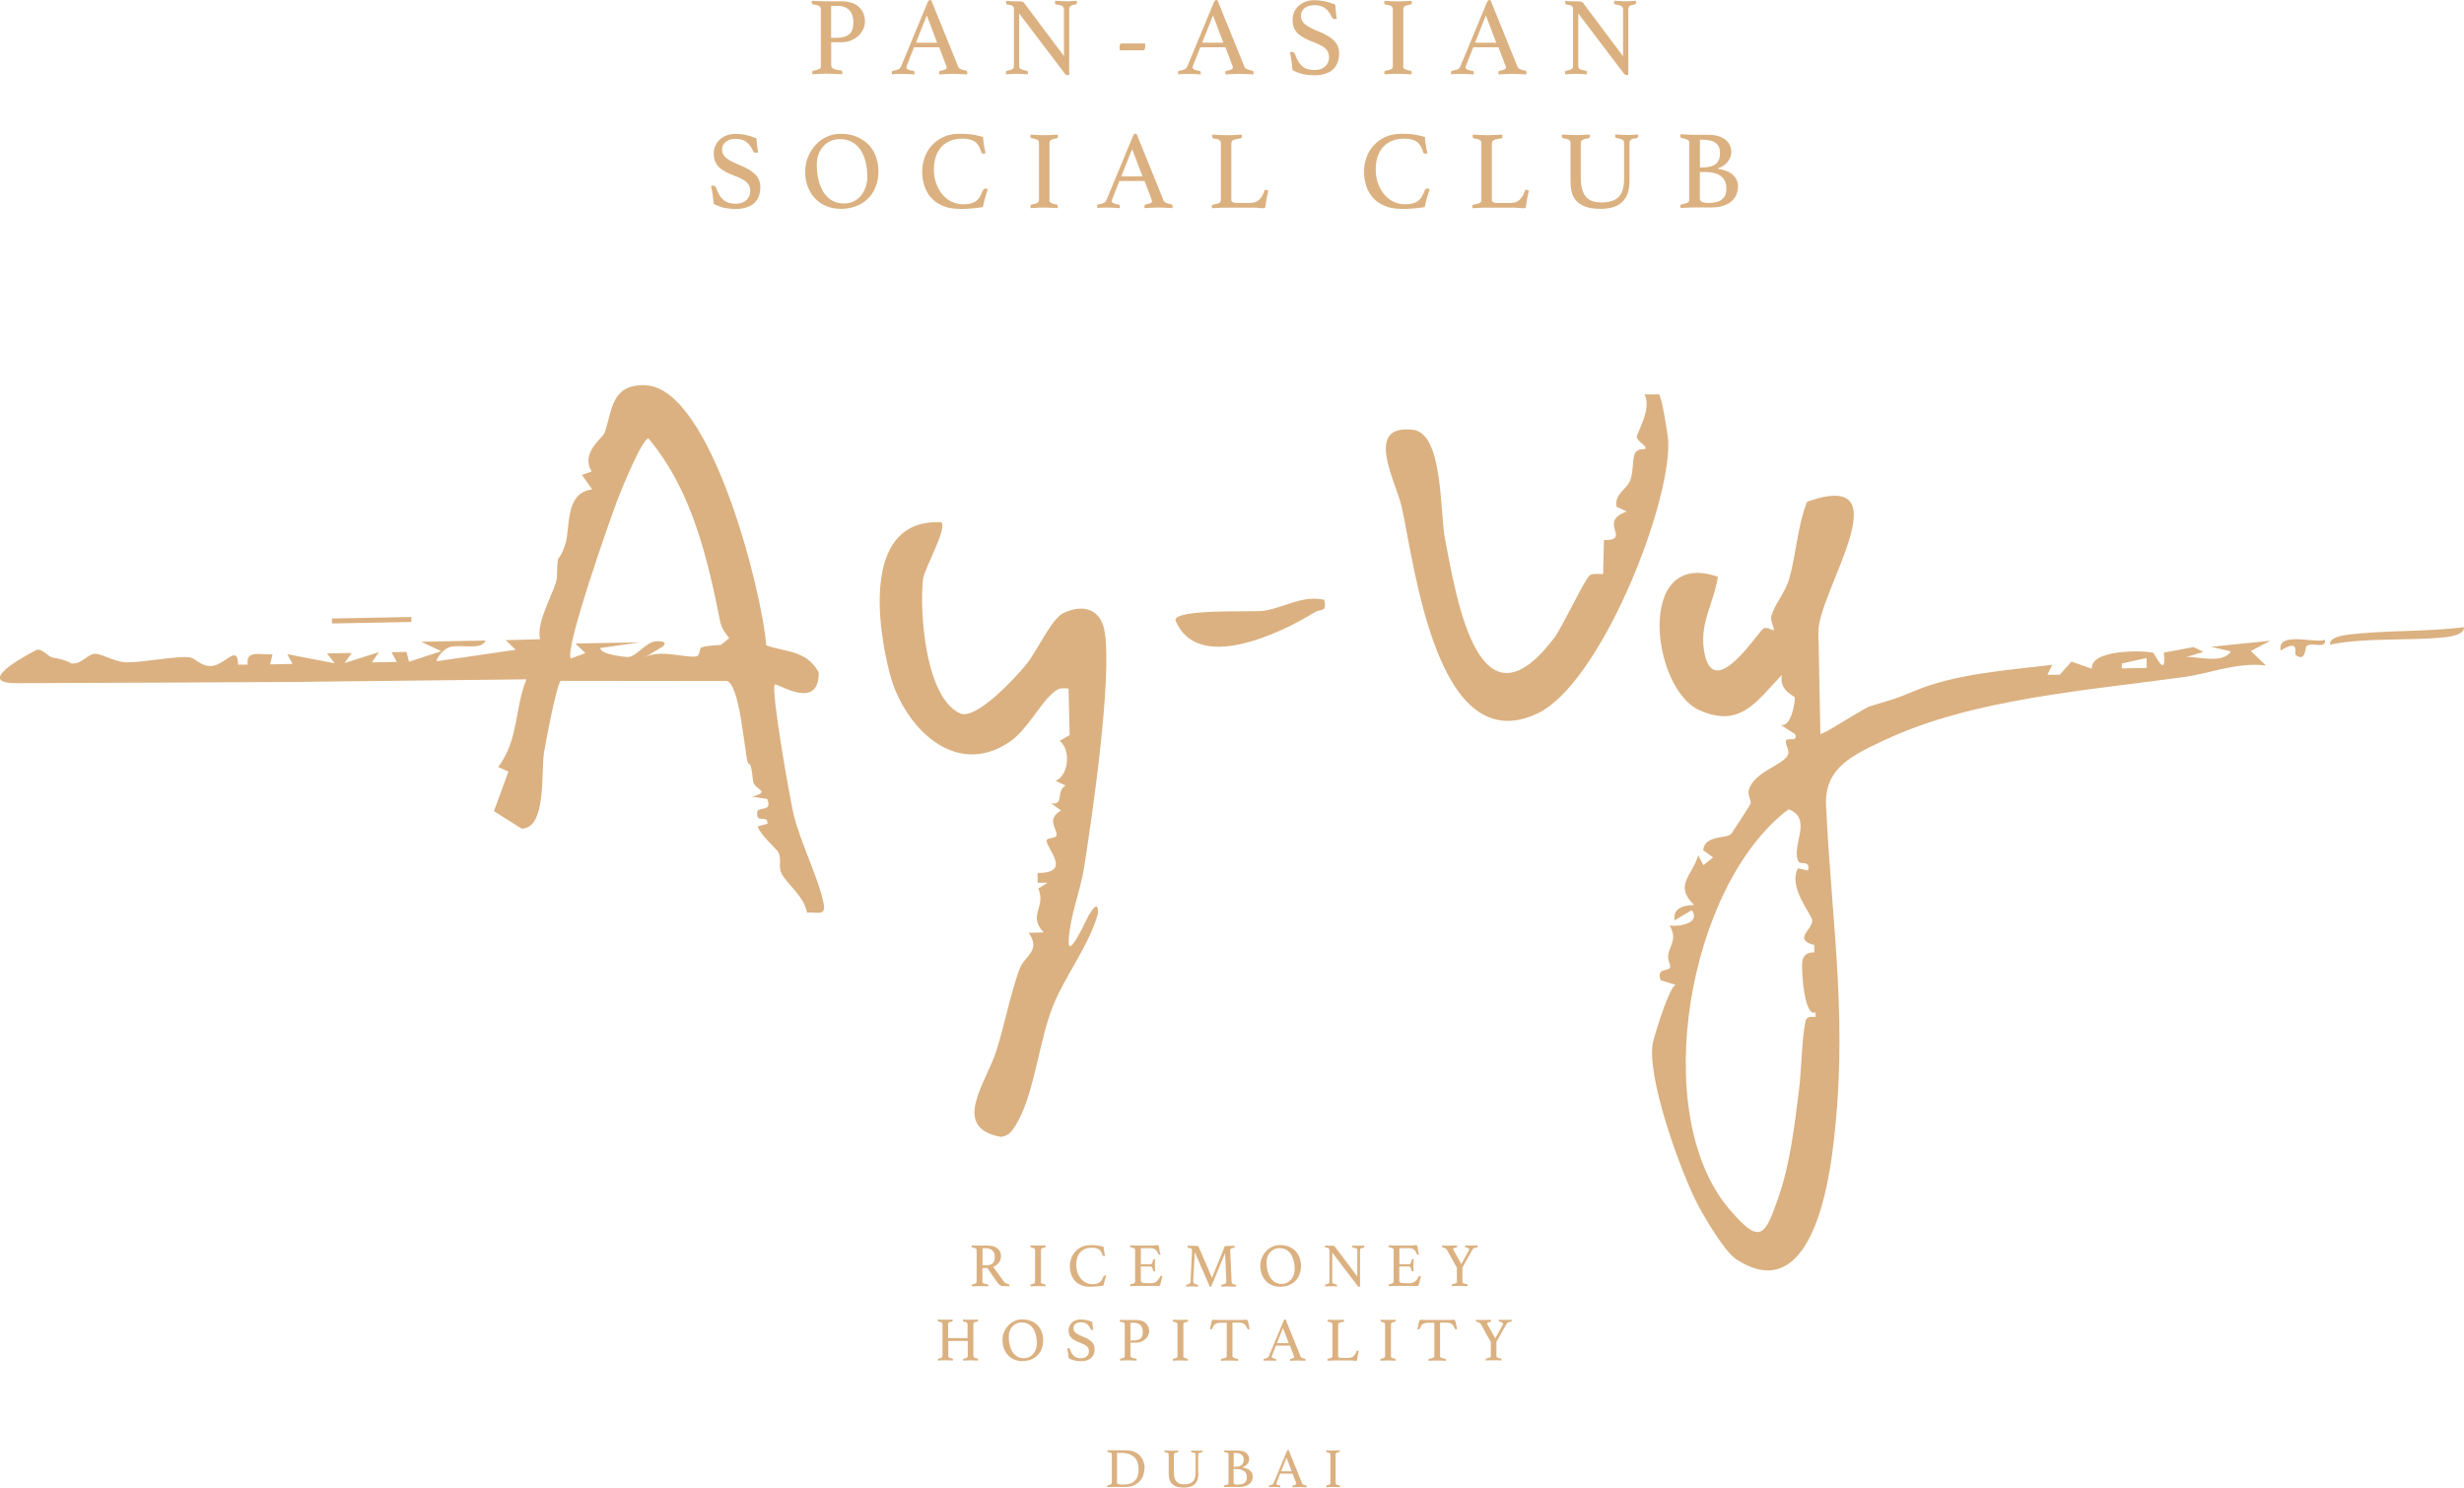 <svg xmlns="http://www.w3.org/2000/svg" id="Ebene_2" viewBox="0 0 263.5 159.11"><defs><style>.cls-1{fill:#dbb181;}</style></defs><g id="Ebene_1-2"><path class="cls-1" d="M194.63,78.49c.19.24,4.56-2.7,5.36-2.95,2.58-.81,2.45-.67,4.78-1.65,4.38-1.84,10.01-2.22,14.7-2.78l-.52,1.06h1.32s1.25-1.41,1.25-1.41l2.18.77c-.15-2.03,5.16-1.99,6.55-1.72.14.03,1.47,2.99,1.15-.01l3.18-.59,1.06.51-1.84.56c1.25-.08,3.95.76,4.77-.61l-2.13-.49,6.36-.65-2.1,1.1,1.62,1.55c-3.07-.38-5.87.83-8.75,1.23-10.04,1.41-22.6,2.3-32.01,6.74-3.42,1.61-6.48,2.95-6.28,7.03.64,13.27,2.45,23.4.67,37.1-.68,5.23-2.93,16.26-10.3,11.39-1.2-.79-3.24-4.23-3.98-5.62-1.94-3.59-5.76-14.28-4.87-17.69.34-1.32,1.74-5.81,2.39-6.02l-1.59-.5c-.55-1.4.93-.88,1.01-1.41.04-.27-.3-.76-.21-1.3.16-1.03,1-1.69.15-3.14,1.21.16,3.32-.33,2.37-1.64l-1.84,1.09c-.24-1.41,1.15-1.63,2.09-1.64-2.18-2.12-.24-3.08.44-5.31l.55,1.05,1.04-.83-1.07-.77c.18-1.69,2.55-1.19,3.02-1.77.12-.15,1.98-3.02,2.06-3.21.11-.27-.36-.96-.19-1.5.66-2.01,3.74-2.62,4.2-3.77.18-.46-.43-1.24-.2-1.52.24-.3,1.21.25.97-.63l-1.6-1.03c1.09.41,1.59-2.26,1.54-2.92-.01-.15-1.71-.71-1.38-2.4-2.72,2.84-4.44,5.74-8.84,3.76-5.1-2.29-6.86-17.33,2-14.26-.44,2.95-2.08,5.03-1.42,8.24,1.05,5.1,5.7-2.35,6.31-2.72.3-.19,1.04.25,1.07.2.14-.2-.42-.98-.23-1.59.37-1.2,1.49-2.51,1.88-3.85.76-2.62.89-5.69,1.93-8.31,10.53-3.7,1.13,9.74,1.21,13.93l.21,10.89ZM229.55,70.38l-2.64.59v.52s2.66-.05,2.66-.05l-.02-1.06ZM192.39,92.24c-1.03-1.61,1.62-4.63-1.12-5.68-10.74,8.06-15.09,32.62-6.27,42.85,3.2,3.71,3.72,2.89,5.16-1.27,1.34-3.87,1.72-7.72,2.22-11.52.26-1.97.32-5.92.72-7.46.12-.46.68-.42,1.05-.38v-.52c-1.22.63-1.53-4.65-1.42-5.38s.55-1.04,1.29-1.01v-.79c-2.34-.6-.15-1.68-.22-2.65-.05-.61-2.61-3.54-1.53-5.56l1.07.24c.32-1.1-.79-.65-.93-.89Z"></path><path class="cls-1" d="M3.97,69.49c.67-.05,1.13.74,1.67.84,1.78.32,1.87.62,2.01.63,1.11.12,1.7-1.03,2.53-1.03.79,0,2.02.87,3.32.91,1.6.06,5.45-.72,6.79-.53.58.08,1.14.93,2.23.93,1.5,0,2.9-2.48,2.94-.15h1.03c-.23-1.62,1.37-1.02,2.65-1.1l-.25,1.07,2.39-.05-.56-1.04,5.06.97-.81-1.05,2.65-.05-.77,1.08,3.67-1.17-.75,1.1,2.66-.05-.56-1.04,1.6-.03.27,1.05,3.44-1.13-2.14-1.01,6.9-.13c-.48,1.11-2.68.34-3.86.71-.55.17-1.27.91-1.41,1.51l8.48-1.23-1.08-1.03,3.69-.1c-.51-1.9,1.77-5.43,1.8-6.67.07-3.04.09-1.11.88-3.45.6-1.77-.12-5.51,2.88-5.91l-1.09-1.55,1.04-.36c-1.22-1.95,1.15-3.58,1.35-4.07.87-2.17.57-5.39,4.52-5.14,6.9.44,12.34,21.91,12.8,27.81,2.17.74,4.34.54,5.61,2.88.07,4.24-4.49,1.07-4.69,1.31-.45.54,1.6,12.17,2.01,13.89.71,2.99,2.76,6.99,3.23,9.65.23,1.31-.91.72-1.8.86-.3-1.79-2.2-3.07-2.76-4.27-.32-.68.09-1.41-.32-2.22-.13-.27-2.01-1.94-2.19-2.74l1.05-.29c-.01-1.12-1.3.16-1.09-1.3.08-.54,1.66.08,1.05-1.35l-1.61-.24c2.17-.59.19-.73.1-1.67-.23-2.47-.47-1.58-.58-2.03-.4-1.68-.85-8.23-2.21-8.67l-17.77-.02c-.43.31-1.61,6.51-1.79,7.66-.34,2.14.29,8.12-2.39,8.15l-2.97-1.87,1.55-4.23-1.09-.49c2.19-2.95,1.71-6.05,3.01-9.38l-25.15.28s-24.43.13-29.4.13,2.22-3.58,2.22-3.58ZM74.97,69.27c.72-.27,1.4-.2,2.14-.3l.88-.72c-.42-.5-.82-1.05-.96-1.71-1.38-6.9-3.04-14.1-7.68-19.64-.67.01-2.83,5.32-3.21,6.29-.84,2.16-5.81,16.29-5.1,17.24l1.57-.57-1.08-1.03,6.9-.13-4.23.61c-.05.69,2.7.98,2.98.96.84-.06,1.48-1.14,2.59-1.6.32-.14,1.93-.19,1.06.51l-1.83,1.1c1.67-.86,4.34.14,5.49-.08.35-.07.33-.87.48-.92Z"></path><path class="cls-1" d="M100.66,55.86c.68.7-1.83,4.91-1.96,6.16-.36,3.51.25,12.56,3.96,14.28,1.7.79,6-3.89,7.07-5.21,1.2-1.49,2.72-4.93,4.01-5.53,2.19-1.02,4.04-.37,4.41,2.09.76,5.19-1.32,19.41-2.22,25.16-.39,2.47-1.48,5.08-1.64,7.69-.15,2.45,1.96-2.34,2.15-2.63.36-.55,1.03-1.68.97-.12-1.02,3.51-3.55,6.68-4.84,9.94-1.41,3.56-1.94,8.96-3.65,12.12-.42.77-.89,1.74-1.92,1.78-5.4-1.01-1.49-5.84-.43-9.25.87-2.8,1.45-5.85,2.42-8.61.55-1.57,2.39-1.97,1.02-3.96l1.6-.04c-1.74-1.88.28-2.62-.57-4.7l.99-.61h-1.06s-.02-1.04-.02-1.04c3.74-.02,1.01-2.5.97-3.47-.01-.35,1.05-.19,1.07-.6.04-.75-1.13-1.68.48-2.62l-1.07-.77c1.46.23.45-1.23,1.55-1.9l-1.08-.51c1.36-.46,1.73-3.29.45-4.27l1.07-.62-.12-4.96c-.94-.13-1.17,0-1.82.59-1.34,1.21-2.65,3.85-4.47,5.09-5.89,4.01-11.34-1.67-12.81-7.23-1.45-5.5-2.83-16.65,5.47-16.25Z"></path><path class="cls-1" d="M177.41,42.2c.29.17.98,4.39,1,5.09.17,7.1-7.35,25.86-13.97,29.01-10.78,5.12-13.13-15.69-14.53-22.03-.6-2.72-4.15-8.93,1.2-8.3,3.23.38,2.86,8.72,3.41,11.63,1.28,6.7,3.67,21.31,11.74,10.55.81-1.07,3.22-6.22,3.74-6.61.34-.25,1.01-.12,1.44-.14l.08-3.62c3.09-.02-.78-1.93,2.45-3.07l-1.1-.51c-.26-1.35,1.1-1.85,1.47-2.83s.2-2.44.54-2.95,1.06-.35,1.08-.4c.19-.35-.91-.81-.93-1.29-.01-.36,1.67-3.07.82-4.55h1.55Z"></path><path class="cls-1" d="M141.61,64.15c.32,1.41-.35.92-1.02,1.34-3.7,2.29-12.59,6.53-14.89.85-.05-1.24,8.07-.86,9.3-1,2.17-.24,4.18-1.72,6.61-1.19Z"></path><path class="cls-1" d="M263.49,67.08c.11.77-1.42,1.01-1.91,1.07-3.94.42-8.43.01-12.4.79-.11-.78,1.37-.98,1.88-1.05,3.88-.5,8.44-.29,12.42-.81Z"></path><rect class="cls-1" x="35.5" y="66.07" width="8.5" height=".53" transform="translate(-1.27 .78) rotate(-1.1)"></rect><path class="cls-1" d="M248.64,68.43c.13,1.09-1.39.15-2,.7-.16.15-.02,1.71-1.14.94-.2-.14.55-1.82-1.61-.49-.38-2.12,3.69-.72,4.75-1.15Z"></path><path class="cls-1" d="M105.55,135.62h-.49v1.46c0,.1.05.16.14.2.09.03.23.06.41.09.05,0,.08.05.08.11,0,.03,0,.07-.01.11-.12,0-.26-.02-.43-.02-.17,0-.34-.01-.5-.01-.12,0-.25,0-.4.01-.15,0-.29.01-.42.02,0-.04-.01-.08-.01-.11,0-.06.02-.1.07-.11.17-.03.29-.06.35-.1s.1-.1.1-.19v-3.37c0-.08-.03-.15-.1-.19s-.19-.07-.37-.1c-.04,0-.07-.04-.07-.11,0-.03,0-.06.01-.11.13,0,.27.02.41.02.14,0,.28,0,.4,0h.89c.48,0,.84.11,1.08.32.24.21.36.49.36.85,0,.1-.02.2-.05.3s-.08.21-.15.31c-.07.1-.16.2-.26.28-.11.09-.24.16-.38.21l1.11,1.54c.08.12.18.19.28.24.1.04.2.08.29.1.04,0,.06.04.06.09,0,.03,0,.08-.01.12-.1-.01-.23-.02-.37-.02-.15,0-.28-.01-.4-.01-.09,0-.19-.04-.28-.12-.1-.08-.18-.18-.27-.31l-1.06-1.53ZM105.41,135.35c.31,0,.55-.07.72-.2.17-.13.25-.36.25-.69,0-.14-.02-.26-.05-.38-.04-.11-.09-.21-.17-.3-.08-.08-.18-.15-.3-.2-.13-.05-.28-.07-.46-.07h-.33v1.83h.35Z"></path><path class="cls-1" d="M111.31,137.09c0,.09.03.15.09.18.06.03.18.07.34.1.04,0,.07.04.07.11,0,.03,0,.06-.01.11-.14,0-.27-.02-.41-.02-.14,0-.27-.01-.39-.01s-.25,0-.39.01c-.14,0-.28.01-.41.02,0-.04-.01-.08-.01-.11,0-.06.02-.1.07-.11.17-.03.28-.06.34-.1.06-.04.09-.1.09-.19v-3.37c0-.09-.03-.15-.09-.19-.06-.04-.18-.07-.34-.1-.03,0-.04-.02-.05-.04,0-.02-.01-.05-.01-.07s0-.06.01-.11c.13,0,.27.02.41.02.14,0,.27,0,.39,0s.24,0,.38,0,.28-.01.42-.02c0,.04.01.08.01.11,0,.07-.02.1-.07.11-.17.03-.28.06-.34.1-.06.04-.09.1-.09.19v3.37Z"></path><path class="cls-1" d="M116.62,137.64c-.37,0-.7-.06-.97-.17s-.51-.27-.69-.47c-.18-.2-.32-.44-.41-.71s-.14-.56-.14-.88c0-.26.05-.52.14-.79s.23-.5.41-.72c.18-.21.41-.39.69-.52.28-.13.6-.2.97-.2.15,0,.28,0,.4,0,.12,0,.24.02.35.03s.22.04.32.06c.11.02.22.05.33.08,0,.12.02.27.05.44.03.17.06.35.11.52-.03.02-.07.03-.11.03s-.07,0-.1-.01-.05-.03-.06-.07c-.08-.29-.21-.5-.38-.62-.17-.12-.42-.19-.75-.19-.27,0-.52.04-.73.13-.21.09-.39.21-.53.37-.14.16-.25.35-.32.57s-.11.47-.11.75c0,.31.05.58.14.84s.22.48.37.66c.16.19.34.33.55.43.21.1.43.15.67.15.19,0,.35-.02.48-.06.13-.04.24-.09.32-.16s.16-.16.22-.26.12-.22.17-.35c.03-.07.08-.1.16-.1.02,0,.05,0,.07,0,.02,0,.04.02.06.02-.05.16-.11.33-.16.51s-.1.37-.13.56c-.22.03-.44.06-.66.08s-.47.03-.74.03Z"></path><path class="cls-1" d="M122,133.52v1.7h1.03c.09,0,.15-.04.19-.13.04-.09.07-.19.09-.32.01-.06.05-.09.12-.09.01,0,.03,0,.05,0,.02,0,.04.01.05.01,0,.1-.02.21-.02.33s0,.23,0,.32c0,.08,0,.17,0,.27,0,.11.01.23.03.37-.04.01-.07.01-.1.01-.07,0-.11-.03-.13-.09-.02-.12-.05-.23-.09-.31s-.1-.13-.19-.13h-1.03v1.56c0,.09.06.15.18.18.12.03.32.05.59.05h.36c.13,0,.24-.02.33-.06s.18-.09.25-.15c.07-.06.14-.14.2-.23.06-.09.11-.18.17-.29.01-.03.05-.05.1-.05.02,0,.05,0,.07.02.02.01.05.03.07.04-.04.08-.07.18-.1.3-.03.12-.06.23-.08.34s-.05.2-.08.27c-.03.08-.06.11-.11.11-.03,0-.09,0-.15,0-.07,0-.14,0-.22,0-.08,0-.16,0-.23-.01-.08,0-.15,0-.21,0h-1.45c-.13,0-.27,0-.41.01-.15,0-.29.01-.42.02,0-.04-.01-.08-.01-.11,0-.06.02-.1.07-.11.17-.03.29-.06.36-.1.07-.04.11-.1.11-.19v-3.37c0-.09-.03-.15-.1-.18-.06-.03-.19-.07-.37-.1-.04,0-.07-.05-.07-.11,0-.02,0-.04,0-.06,0-.02,0-.03.01-.05.19.01.35.02.48.03.13,0,.24,0,.34,0h1.31c.2,0,.37,0,.52-.02.15-.01.24-.02.29-.02.06,0,.1.04.12.11s.04.16.05.26c.01.1.03.21.05.33.02.11.05.21.1.29-.04.03-.08.04-.12.04-.06,0-.1-.02-.11-.06-.05-.12-.1-.21-.15-.29-.05-.08-.1-.15-.17-.2-.06-.05-.14-.09-.23-.12s-.2-.04-.33-.04h-.98Z"></path><path class="cls-1" d="M130.91,133.38s.02-.04.03-.05c.01-.02.03-.03.06-.04.03,0,.06-.02.11-.02.04,0,.11-.01.19-.01.04,0,.08,0,.14,0,.06,0,.12,0,.19,0,.07,0,.13,0,.2-.01s.13,0,.19-.01c0,.04.01.08.01.11,0,.07-.02.11-.07.11-.16.02-.26.05-.32.09s-.08.09-.08.15c0,0,0,.06,0,.18,0,.11.02.3.03.56.01.26.03.61.05,1.05s.04.98.07,1.63c0,.08.03.14.09.19.05.04.16.07.32.1.02,0,.04.02.05.04.01.02.02.04.02.07s0,.06-.01.11c-.15,0-.29-.02-.42-.02-.13,0-.24-.01-.35-.01-.04,0-.1,0-.17,0-.07,0-.14,0-.21,0s-.14,0-.22.01c-.07,0-.13,0-.19.01,0-.04-.01-.08-.01-.11,0-.07.02-.11.07-.11.18-.03.3-.07.36-.11.06-.03.1-.09.1-.18,0-.01,0-.1,0-.25,0-.15-.02-.33-.03-.55-.01-.22-.02-.45-.03-.7-.01-.25-.02-.49-.03-.71-.01-.22-.02-.41-.03-.58s-.01-.26-.01-.29l-1.45,3.5s-.03.07-.05.09-.04.03-.06.03c-.03,0-.05,0-.06,0l-1.62-3.72s0,.15-.02.32c0,.17-.02.37-.03.61-.01.23-.02.48-.04.74-.01.26-.03.5-.04.72-.01.22-.02.41-.03.56s0,.23,0,.24c0,.14.15.23.45.28.04,0,.07.04.07.11,0,.03,0,.06-.01.11-.12,0-.24-.02-.35-.02-.11,0-.22-.01-.3-.01-.07,0-.17,0-.28.01-.12,0-.23.01-.34.02,0-.04-.01-.08-.01-.11,0-.06.02-.1.07-.11.12-.02.22-.05.29-.1s.11-.1.12-.19c0-.04,0-.15.01-.33,0-.18.02-.4.03-.65s.02-.52.04-.8c.01-.28.03-.54.04-.79.01-.24.02-.44.03-.6,0-.16,0-.24,0-.24,0-.07-.03-.12-.08-.16-.06-.03-.16-.06-.32-.09-.04,0-.07-.04-.07-.11,0-.03,0-.06.01-.11.06,0,.12,0,.2.01.07,0,.15,0,.22.01.07,0,.14,0,.21,0,.07,0,.12,0,.16,0,.08,0,.14,0,.19.01.04,0,.08.02.11.02.03,0,.05.02.06.04.01.02.02.03.03.05l1.42,3.3,1.34-3.3Z"></path><path class="cls-1" d="M134.77,135.4c0-.3.05-.59.17-.86.11-.27.26-.51.45-.71.19-.2.41-.36.66-.48.25-.12.52-.18.8-.18.38,0,.72.06,1.01.18.29.12.52.28.71.49.19.21.33.44.42.71.09.27.14.55.14.85,0,.35-.06.66-.17.94-.11.28-.27.51-.47.7-.2.19-.44.34-.71.44-.27.1-.56.15-.87.15s-.6-.05-.86-.16c-.26-.11-.49-.26-.67-.45s-.33-.43-.44-.71c-.1-.27-.16-.58-.16-.91ZM137.05,137.32c.21,0,.4-.04.57-.12s.32-.19.44-.33c.12-.14.22-.31.29-.5.07-.2.1-.41.1-.64,0-.32-.03-.61-.1-.88-.07-.27-.17-.51-.3-.71-.14-.2-.3-.36-.51-.47-.21-.12-.45-.17-.72-.17-.18,0-.35.03-.52.1-.17.07-.31.17-.44.3-.13.13-.23.29-.3.48-.08.19-.11.41-.11.65,0,.33.03.63.11.91.07.28.17.52.31.73.13.2.3.36.5.48.2.12.43.17.68.17Z"></path><path class="cls-1" d="M145.15,136.5v-2.77c0-.1-.03-.17-.11-.2-.07-.04-.19-.07-.36-.09-.05,0-.07-.04-.07-.11,0-.03,0-.06.01-.11.11,0,.22.02.34.02s.22,0,.32,0,.2,0,.3,0,.21-.01.31-.02c0,.04.01.08.01.11,0,.07-.02.11-.07.11-.15.02-.25.05-.31.09-.06.04-.08.1-.08.19v3.9s-.02,0-.05.01c-.02,0-.04,0-.05,0-.03,0-.06,0-.09-.02-.03-.02-.06-.05-.09-.1l-2.69-3.54v3.12c0,.09.03.15.09.19.06.03.18.07.36.1.04,0,.07.04.07.11,0,.03,0,.06-.01.11-.11,0-.22-.02-.33-.02-.11,0-.22-.01-.31-.01-.09,0-.19,0-.31.01-.12,0-.23.01-.32.02,0-.04-.01-.08-.01-.11,0-.06.02-.1.07-.11.16-.03.27-.06.32-.1.06-.04.08-.1.08-.19v-3.41c0-.07-.02-.12-.08-.16-.05-.04-.16-.07-.32-.09-.05,0-.07-.05-.07-.11,0-.02,0-.04,0-.06,0-.01,0-.03,0-.05.09,0,.17.02.25.02.07,0,.14,0,.23.01.08,0,.15,0,.21,0,.13,0,.21,0,.25.01.04.01.08.03.1.07l2.38,3.17Z"></path><path class="cls-1" d="M149.65,133.52v1.7h1.03c.09,0,.15-.04.19-.13.04-.09.07-.19.09-.32.01-.06.05-.09.12-.09.01,0,.03,0,.05,0,.02,0,.04.01.05.01,0,.1-.02.21-.02.33s-.01.23-.01.32c0,.08,0,.17,0,.27s.01.23.03.37c-.04.01-.07.01-.1.01-.07,0-.11-.03-.13-.09-.02-.12-.05-.23-.09-.31s-.1-.13-.19-.13h-1.03v1.56c0,.09.06.15.18.18.12.03.32.05.59.05h.36c.13,0,.24-.02.34-.06.09-.04.18-.09.25-.15.07-.06.14-.14.2-.23.06-.09.11-.18.17-.29.01-.03.05-.05.1-.05.02,0,.05,0,.07.02.02.01.05.03.07.04-.04.08-.07.18-.1.3-.03.12-.06.23-.08.34-.03.11-.05.2-.08.27-.03.08-.06.11-.11.11-.03,0-.09,0-.15,0s-.14,0-.21,0c-.08,0-.16,0-.24-.01-.08,0-.15,0-.21,0h-1.45c-.13,0-.27,0-.41.01-.15,0-.29.01-.42.02,0-.04-.01-.08-.01-.11,0-.06.02-.1.07-.11.17-.03.29-.06.36-.1.07-.04.11-.1.11-.19v-3.37c0-.09-.03-.15-.1-.18-.06-.03-.19-.07-.37-.1-.04,0-.07-.05-.07-.11,0-.02,0-.04,0-.06,0-.02,0-.03.01-.05.19.01.35.02.48.03.13,0,.24,0,.34,0h1.31c.2,0,.37,0,.52-.02.15-.01.24-.02.29-.02.06,0,.1.04.12.11.02.07.04.16.05.26.01.1.03.21.05.33.02.11.05.21.1.29-.04.03-.08.04-.12.04-.06,0-.1-.02-.11-.06-.05-.12-.1-.21-.15-.29-.05-.08-.1-.15-.17-.2-.06-.05-.14-.09-.23-.12s-.2-.04-.33-.04h-.98Z"></path><path class="cls-1" d="M155.83,135.65l-1.11-1.99c-.04-.07-.1-.12-.17-.15-.07-.03-.16-.06-.27-.08-.02,0-.04-.02-.05-.04-.01-.02-.02-.05-.02-.08v-.03s0-.02,0-.03c0-.01,0-.03,0-.04.1,0,.22.02.37.02s.3,0,.44,0c.05,0,.12,0,.19,0,.07,0,.14,0,.22,0,.08,0,.15,0,.21-.01s.13,0,.18-.01c0,.02,0,.03,0,.05,0,.01,0,.03,0,.03,0,0,0,.02,0,.03,0,.03,0,.05-.02.07-.01.02-.03.03-.05.04-.13.02-.22.04-.27.06-.05.03-.08.06-.08.1,0,.03.02.08.05.13l.82,1.48.77-1.38c.04-.08.07-.14.07-.19,0-.06-.03-.1-.09-.13-.06-.03-.15-.06-.28-.08-.05,0-.07-.04-.07-.11,0-.02,0-.04,0-.06,0-.01,0-.03,0-.05.1,0,.21.02.34.02.13,0,.25,0,.36,0,.1,0,.21,0,.32,0s.22-.01.33-.02c0,.02,0,.03,0,.05,0,.01,0,.03,0,.03,0,0,0,.02,0,.03,0,.06-.02.1-.07.11-.15.02-.26.05-.33.08-.06.03-.12.09-.16.17l-1.07,1.9v1.48c0,.1.04.17.11.2.07.04.2.07.37.1.05,0,.07.05.07.11,0,0,0,.02,0,.03,0,.01,0,.03,0,.03,0,.02,0,.03,0,.04-.11,0-.21,0-.31-.01-.09,0-.18,0-.28-.01-.1,0-.19,0-.26,0s-.16,0-.26,0c-.1,0-.19.01-.28.01-.1,0-.2.01-.3.01,0,0,0-.02,0-.04,0,0,0-.02,0-.03v-.03c0-.06.02-.1.07-.11.17-.03.29-.07.37-.1s.11-.1.11-.2v-1.42Z"></path><path class="cls-1" d="M104.1,145.04c0,.09.03.15.09.18s.17.07.34.1c.04,0,.07.04.07.09,0,.04,0,.08-.01.12-.11,0-.24-.02-.39-.02-.15,0-.28-.01-.4-.01s-.25,0-.39.01c-.14,0-.27.01-.41.02,0-.04-.01-.08-.01-.12,0-.05.02-.08.07-.09.16-.03.28-.06.34-.1.06-.04.09-.1.09-.19v-1.6h-2.08v1.6c0,.09.03.15.09.18s.17.07.34.1c.05,0,.07.04.07.09,0,.04,0,.08-.01.12-.12,0-.25-.02-.4-.02-.15,0-.28-.01-.4-.01s-.25,0-.39.01c-.14,0-.27.01-.41.02,0-.04-.01-.08-.01-.12,0-.05.02-.08.07-.09.17-.03.28-.06.34-.1.06-.04.09-.1.09-.19v-3.37s0-.08-.02-.11c-.01-.03-.03-.05-.06-.08-.03-.02-.07-.04-.13-.06-.06-.02-.13-.03-.22-.05-.04,0-.07-.04-.07-.11,0-.03,0-.07.01-.11.11,0,.24.02.38.02s.28,0,.4,0,.25,0,.39,0c.14,0,.27-.01.4-.02,0,.04.01.08.01.11,0,.06-.02.1-.07.11-.17.03-.29.06-.34.1-.06.04-.08.1-.08.19v1.48h2.08v-1.48c0-.08-.03-.14-.08-.18s-.17-.08-.34-.11c-.05,0-.07-.04-.07-.11,0-.03,0-.07.01-.11.11,0,.24.02.39.02s.28,0,.4,0,.25,0,.38,0c.13,0,.27-.01.41-.02,0,.04.01.08.01.11,0,.06-.02.1-.07.11-.17.03-.29.06-.34.1-.06.04-.08.1-.08.19v3.37Z"></path><path class="cls-1" d="M107.2,143.35c0-.3.05-.59.17-.86.11-.27.26-.51.45-.71.19-.2.41-.36.66-.48.25-.12.52-.18.8-.18.38,0,.72.06,1.01.18.29.12.52.28.71.49.19.21.33.44.42.71.09.27.14.55.14.85,0,.35-.06.66-.17.94-.11.28-.27.51-.47.7-.2.19-.44.34-.71.44-.27.1-.56.15-.87.15s-.6-.05-.86-.16c-.26-.11-.49-.26-.67-.45s-.33-.43-.44-.71c-.1-.27-.16-.58-.16-.91ZM109.48,145.27c.21,0,.4-.04.57-.12s.32-.19.44-.33c.12-.14.22-.31.29-.5.07-.2.1-.41.1-.64,0-.32-.03-.61-.1-.88-.07-.27-.17-.51-.3-.71-.14-.2-.3-.36-.51-.47-.21-.12-.45-.17-.72-.17-.18,0-.35.03-.52.1-.17.07-.31.17-.44.3-.13.13-.23.29-.3.48-.08.19-.11.41-.11.65,0,.33.03.63.11.91.07.28.17.52.31.73.13.2.3.36.5.48.2.12.43.17.68.17Z"></path><path class="cls-1" d="M116.92,142.24s-.08.01-.1.01c-.06,0-.1-.01-.13-.03s-.05-.05-.06-.07c-.11-.25-.25-.43-.41-.55-.16-.12-.38-.17-.65-.17-.11,0-.21.02-.3.04s-.18.07-.25.13-.13.12-.17.2c-.04.08-.06.17-.06.26,0,.21.09.38.26.51s.43.27.77.4c.42.17.74.35.94.56.2.2.3.46.3.76,0,.18-.03.35-.08.51-.06.16-.14.29-.26.41-.12.12-.27.21-.45.28s-.41.1-.67.1c-.27,0-.52-.03-.75-.09-.22-.06-.41-.13-.57-.23-.01-.19-.03-.36-.06-.54-.03-.17-.06-.34-.09-.52.03-.01.07-.02.11-.02.05,0,.09.01.12.04.03.02.05.06.08.12.11.32.25.55.43.7.17.15.42.23.73.23.14,0,.27-.02.37-.06.11-.04.19-.09.27-.17.07-.07.12-.15.16-.24.03-.09.05-.18.05-.28,0-.23-.08-.41-.24-.54s-.38-.25-.67-.36c-.19-.07-.36-.14-.52-.22s-.29-.17-.4-.27c-.11-.1-.2-.22-.26-.35-.06-.13-.09-.29-.09-.48,0-.16.03-.32.09-.46.06-.14.15-.27.26-.38s.25-.19.41-.25c.16-.06.34-.09.54-.09s.41.02.6.06c.19.04.4.11.64.2,0,.13.02.27.04.43s.04.29.06.43Z"></path><path class="cls-1" d="M120.89,143.64v1.36c0,.1.05.17.15.21.1.04.24.08.44.1.05,0,.08.05.08.11,0,.03,0,.07-.01.11-.13,0-.27-.02-.44-.02-.16,0-.34-.01-.53-.01-.12,0-.25,0-.39.01-.15,0-.28.01-.41.02,0-.04-.01-.08-.01-.11,0-.06.02-.1.07-.11.18-.03.29-.07.35-.1s.09-.09.09-.18v-3.37c0-.09-.03-.15-.1-.19-.07-.04-.19-.07-.37-.09-.04,0-.07-.05-.07-.12,0-.03,0-.06.01-.1.12,0,.25.02.39.02s.27,0,.39,0h.93c.48,0,.83.11,1.07.34.24.23.36.52.36.87,0,.14-.03.28-.1.43-.06.15-.16.28-.28.39s-.27.21-.45.29c-.18.08-.38.11-.61.11h-.58ZM121.24,143.37c.31,0,.55-.07.72-.2.17-.14.25-.37.25-.7,0-.14-.02-.26-.05-.38s-.08-.23-.16-.32-.17-.16-.3-.21c-.12-.05-.28-.08-.46-.08h-.35v1.89h.35Z"></path><path class="cls-1" d="M126.54,145.04c0,.09.03.15.09.18.06.03.18.07.34.1.04,0,.07.04.07.11,0,.03,0,.06-.01.11-.14,0-.27-.02-.41-.02-.14,0-.27-.01-.39-.01s-.25,0-.39.01c-.14,0-.28.01-.41.02,0-.04-.01-.08-.01-.11,0-.06.02-.1.07-.11.17-.03.28-.06.34-.1.06-.04.09-.1.09-.19v-3.37c0-.09-.03-.15-.09-.19-.06-.04-.18-.07-.34-.1-.03,0-.04-.02-.05-.04,0-.02-.01-.05-.01-.07s0-.06.01-.11c.13,0,.27.02.41.02.14,0,.27,0,.39,0s.24,0,.38,0,.28-.01.42-.02c0,.04.01.08.01.11,0,.07-.02.1-.07.11-.17.03-.28.06-.34.1-.06.04-.09.1-.09.19v3.37Z"></path><path class="cls-1" d="M131.8,141.47v3.54c0,.1.04.17.13.22.08.04.23.07.42.1.05,0,.07.03.07.11,0,.03,0,.07-.01.11-.14,0-.29-.02-.45-.02-.16,0-.31-.01-.47-.01s-.31,0-.47.01c-.16,0-.31.01-.45.02,0-.04-.01-.08-.01-.11,0-.06.02-.1.07-.11.2-.03.34-.06.43-.1.09-.04.13-.11.13-.21v-3.54h-.68c-.13,0-.24.01-.33.04-.09.03-.17.07-.24.12-.07.05-.12.12-.17.2s-.1.18-.15.29c0,.02-.02.04-.04.05s-.04.01-.06.01c-.05,0-.09-.01-.13-.04.04-.16.08-.3.1-.42s.04-.23.06-.31.04-.14.06-.19.05-.07.1-.07c.03,0,.08,0,.13,0s.12,0,.18.01.13,0,.2.01c.07,0,.13,0,.19,0h2.21c.05,0,.11,0,.18,0,.07,0,.13-.01.2-.01.07,0,.13,0,.18-.01s.1,0,.14,0c.04,0,.08.02.1.07.02.05.04.11.06.19.02.09.04.19.06.31.02.12.05.26.1.41-.02.01-.04.02-.06.03s-.04.01-.07.01c-.02,0-.04,0-.06-.01s-.04-.02-.05-.05c-.05-.11-.1-.21-.15-.29s-.1-.15-.17-.2c-.06-.05-.14-.09-.23-.12s-.2-.04-.33-.04h-.68Z"></path><path class="cls-1" d="M137.93,143.93h-1.48l-.42,1.07c-.02.05-.03.1-.03.13,0,.09.13.16.4.2.03,0,.05.02.06.04.01.02.02.04.02.07s0,.06-.01.11c-.12,0-.25-.02-.38-.02-.13,0-.26-.01-.39-.01-.09,0-.18,0-.27,0-.09,0-.19.01-.29.03,0-.03-.01-.07-.01-.11,0-.03,0-.06.02-.08.01-.02.03-.03.07-.04.14-.02.24-.05.31-.08.07-.03.12-.09.15-.16l1.6-3.84c.03-.08.07-.11.13-.11.02,0,.04,0,.08.01l1.6,3.96c.03.06.09.11.18.15.09.03.18.06.27.07.03,0,.05.02.06.04s.02.04.02.08c0,.03,0,.06-.01.11-.14,0-.28-.02-.42-.02-.14,0-.27-.01-.38-.01s-.26,0-.42.01c-.16,0-.3.01-.43.02,0-.04-.01-.08-.01-.11,0-.04,0-.07.02-.08.01-.02.03-.02.04-.02.12-.02.21-.05.28-.08.07-.03.11-.07.11-.13,0-.03,0-.06-.03-.1l-.42-1.09ZM137.82,143.66l-.62-1.62-.64,1.62h1.26Z"></path><path class="cls-1" d="M143.09,145.03c0,.08.03.13.1.16.07.03.16.05.27.05h.72c.13,0,.24-.02.33-.05.09-.03.17-.08.24-.14s.12-.14.18-.23c.05-.09.1-.19.14-.31.01-.04.04-.05.08-.05.02,0,.05,0,.07.02.02.01.05.02.08.04-.03.13-.06.27-.09.42-.03.15-.05.32-.08.5,0,.05-.02.08-.04.09-.02.01-.05.02-.08.02-.08,0-.17,0-.28-.02-.11-.01-.21-.02-.29-.02h-1.66c-.1,0-.23,0-.38.01-.15,0-.3.01-.44.02,0-.04-.01-.08-.01-.11,0-.06.02-.1.07-.11.18-.03.3-.06.37-.1.07-.04.1-.1.1-.18v-3.38c0-.09-.03-.15-.09-.19s-.18-.07-.36-.1c-.02,0-.04-.02-.05-.04-.01-.02-.02-.04-.02-.07,0-.03,0-.07.01-.11.15,0,.3.02.44.02.15,0,.27,0,.37,0,.15,0,.31,0,.48,0,.17,0,.32-.01.45-.02,0,.04.01.08.01.11,0,.08-.02.12-.07.12-.19.02-.33.05-.42.1-.09.04-.14.12-.14.23v3.31Z"></path><path class="cls-1" d="M148.74,145.04c0,.09.03.15.09.18s.18.07.34.1c.04,0,.07.04.07.11,0,.03,0,.06-.01.11-.14,0-.27-.02-.41-.02-.14,0-.27-.01-.39-.01s-.25,0-.39.01c-.14,0-.28.01-.41.02,0-.04-.01-.08-.01-.11,0-.06.02-.1.07-.11.17-.03.28-.06.34-.1.06-.04.09-.1.09-.19v-3.37c0-.09-.03-.15-.09-.19s-.18-.07-.34-.1c-.03,0-.04-.02-.05-.04s-.01-.05-.01-.07,0-.06.01-.11c.13,0,.27.02.41.02s.27,0,.39,0,.24,0,.38,0,.28-.01.42-.02c0,.04.01.08.01.11,0,.07-.02.1-.07.11-.17.03-.28.06-.34.1s-.09.1-.09.19v3.37Z"></path><path class="cls-1" d="M154,141.47v3.54c0,.1.04.17.13.22.08.04.23.07.42.1.05,0,.07.03.07.11,0,.03,0,.07-.01.11-.14,0-.29-.02-.45-.02-.16,0-.31-.01-.47-.01s-.31,0-.47.01c-.16,0-.31.01-.45.02,0-.04-.01-.08-.01-.11,0-.06.02-.1.07-.11.2-.03.34-.06.43-.1.09-.04.13-.11.13-.21v-3.54h-.68c-.13,0-.24.01-.34.04s-.17.07-.24.12c-.07.05-.12.12-.17.2-.05.08-.1.18-.15.29,0,.02-.02.04-.04.05-.02,0-.04.01-.06.01-.05,0-.09-.01-.13-.04.04-.16.08-.3.1-.42s.04-.23.06-.31c.02-.08.04-.14.06-.19.02-.04.05-.07.1-.07.03,0,.08,0,.13,0,.06,0,.12,0,.18.01.06,0,.13,0,.2.01.07,0,.13,0,.19,0h2.21c.05,0,.11,0,.18,0,.07,0,.13-.01.2-.01.07,0,.13,0,.18-.01.06,0,.1,0,.14,0,.04,0,.08.02.1.07.02.05.04.11.06.19.02.09.04.19.06.31.02.12.05.26.1.41-.02.01-.04.02-.06.03-.02,0-.04.01-.07.01-.02,0-.04,0-.06-.01s-.04-.02-.05-.05c-.05-.11-.1-.21-.15-.29-.05-.08-.1-.15-.17-.2-.06-.05-.14-.09-.23-.12s-.2-.04-.33-.04h-.68Z"></path><path class="cls-1" d="M159.46,143.6l-1.11-1.99c-.04-.07-.1-.12-.17-.15-.07-.03-.16-.06-.27-.08-.02,0-.04-.02-.05-.04-.01-.02-.02-.05-.02-.08v-.03s0-.02,0-.03c0-.01,0-.03,0-.04.1,0,.22.02.37.02s.29,0,.44,0c.05,0,.11,0,.19,0s.14,0,.22,0c.08,0,.15,0,.21-.01s.13,0,.18-.01c0,.02,0,.03,0,.05,0,.01,0,.03,0,.03,0,0,0,.02,0,.03,0,.03,0,.05-.02.07-.01.02-.03.03-.05.04-.13.02-.22.04-.27.06-.05.03-.08.06-.08.1,0,.03.02.08.05.13l.82,1.48.77-1.38c.04-.08.07-.14.07-.19,0-.06-.03-.1-.09-.13-.06-.03-.15-.06-.28-.08-.05,0-.07-.04-.07-.11,0-.02,0-.04,0-.06,0-.01,0-.03,0-.05.1,0,.21.02.34.02.13,0,.25,0,.36,0,.1,0,.21,0,.32,0s.22-.01.34-.02c0,.02,0,.03,0,.05,0,.01,0,.03,0,.03,0,0,0,.02,0,.03,0,.06-.02.1-.07.11-.16.02-.26.05-.33.08-.06.03-.12.09-.16.17l-1.07,1.9v1.48c0,.1.04.17.11.2.07.04.2.07.37.1.05,0,.07.05.07.11,0,0,0,.02,0,.03,0,.01,0,.03,0,.03,0,.02,0,.03,0,.04-.11,0-.21,0-.31-.01-.09,0-.18,0-.28-.01-.1,0-.19,0-.26,0s-.16,0-.26,0c-.1,0-.19.01-.28.01-.1,0-.2.01-.31.01,0,0,0-.02,0-.04,0,0,0-.02,0-.03v-.03c0-.06.02-.1.07-.11.17-.03.3-.07.37-.1s.11-.1.11-.2v-1.42Z"></path><path class="cls-1" d="M88.89,4.53v2.44c0,.18.09.31.26.39s.44.14.79.18c.1.02.14.08.14.2,0,.06,0,.12-.02.2-.23-.02-.49-.03-.79-.04-.29-.01-.61-.02-.95-.02-.21,0-.44,0-.7.02-.26.01-.51.03-.74.04-.02-.08-.02-.14-.02-.19,0-.11.04-.17.12-.19.32-.06.53-.12.64-.18.11-.06.16-.17.16-.33V.99c0-.16-.06-.27-.19-.35-.12-.07-.34-.13-.66-.17-.08-.02-.12-.09-.12-.21,0-.06,0-.12.02-.18.22.02.46.03.71.04.25.01.49.02.71.02h1.68c.86,0,1.5.2,1.93.61.43.41.64.93.64,1.57,0,.25-.06.51-.17.77-.12.26-.28.5-.5.71-.22.21-.49.38-.81.52-.32.14-.69.2-1.09.2h-1.04ZM89.52,4.04c.56,0,.99-.12,1.29-.37s.45-.66.45-1.25c0-.25-.03-.48-.08-.69-.06-.21-.15-.4-.29-.57s-.31-.29-.54-.39c-.22-.1-.5-.14-.84-.14h-.63v3.41h.63Z"></path><path class="cls-1" d="M100.41,5.06h-2.66l-.76,1.92c-.04.1-.06.17-.06.24,0,.17.24.29.73.36.05,0,.09.03.11.07.02.04.03.08.03.12s0,.11-.02.19c-.21-.02-.44-.03-.68-.04-.24-.01-.47-.02-.7-.02-.16,0-.32,0-.49.01-.17,0-.34.02-.52.05-.02-.06-.02-.13-.02-.19,0-.06,0-.1.03-.14.02-.04.06-.06.13-.07.25-.04.43-.09.55-.15.12-.06.21-.15.27-.28l2.87-6.92c.06-.13.13-.2.23-.2.03,0,.08,0,.14.02l2.89,7.13c.05.11.15.2.32.26s.33.11.49.13c.05.02.09.04.11.07s.04.08.04.15c0,.05,0,.11-.02.19-.25-.02-.51-.03-.75-.04-.25-.01-.48-.02-.69-.02s-.48,0-.76.02c-.29.01-.54.03-.77.04-.02-.08-.02-.14-.02-.19,0-.07.01-.12.04-.15s.05-.04.08-.04c.21-.04.37-.09.5-.14.13-.05.19-.13.19-.23,0-.05-.02-.11-.05-.18l-.75-1.97ZM100.22,4.57l-1.11-2.92-1.16,2.92h2.27Z"></path><path class="cls-1" d="M113.78,6V1.01c0-.17-.06-.3-.19-.37-.13-.07-.34-.13-.64-.17-.09,0-.13-.08-.13-.2,0-.05,0-.11.02-.19.2.02.4.03.61.04.21.01.4.02.58.02s.36,0,.55-.02c.19-.01.38-.03.56-.04.02.08.02.14.02.19,0,.13-.04.19-.12.2-.27.04-.46.1-.55.17-.1.07-.15.19-.15.35v7.02s-.04.01-.08.02c-.04,0-.07,0-.1,0-.06,0-.11-.01-.16-.04-.05-.03-.1-.09-.17-.17l-4.84-6.38v5.62c0,.16.06.27.17.33s.33.12.64.18c.08.02.12.08.12.19,0,.05,0,.11-.02.19-.2-.02-.4-.03-.6-.04-.2-.01-.39-.02-.57-.02-.16,0-.35,0-.56.02-.21.01-.41.03-.58.04-.02-.08-.02-.14-.02-.19,0-.11.04-.17.13-.19.29-.05.48-.12.58-.18.1-.06.15-.17.15-.33V.93c0-.13-.05-.22-.14-.29-.09-.07-.28-.12-.57-.16-.09-.02-.13-.08-.13-.2,0-.04,0-.08.01-.11,0-.02,0-.05.01-.08.16.02.31.03.45.04.13,0,.26.01.41.02s.27,0,.38,0c.23,0,.38,0,.46.02.08.02.14.06.19.12l4.28,5.71Z"></path><path class="cls-1" d="M122.46,4.66s.01.09.01.14v.12c0,.14-.02.25-.05.33-.03.09-.09.13-.17.13h-2.49c-.02-.06-.03-.12-.03-.2s0-.14,0-.18c0-.23.07-.35.21-.35h2.52Z"></path><path class="cls-1" d="M131.02,5.06h-2.66l-.76,1.92c-.04.1-.06.17-.06.24,0,.17.24.29.73.36.05,0,.09.03.11.07.02.04.03.08.03.12s0,.11-.02.19c-.21-.02-.44-.03-.68-.04-.24-.01-.47-.02-.7-.02-.16,0-.32,0-.49.01-.17,0-.34.02-.52.05-.02-.06-.02-.13-.02-.19,0-.06,0-.1.03-.14.02-.04.06-.06.13-.07.25-.04.43-.09.55-.15.12-.06.21-.15.27-.28l2.87-6.92c.06-.13.13-.2.23-.2.03,0,.08,0,.14.02l2.89,7.13c.05.11.15.2.32.26s.33.11.49.13c.05.02.09.04.11.07s.04.08.04.15c0,.05,0,.11-.02.19-.25-.02-.51-.03-.75-.04-.25-.01-.48-.02-.69-.02s-.48,0-.76.02c-.29.01-.54.03-.77.04-.02-.08-.02-.14-.02-.19,0-.07.01-.12.04-.15s.05-.04.08-.04c.21-.04.37-.09.5-.14.13-.05.19-.13.19-.23,0-.05-.02-.11-.05-.18l-.75-1.97ZM130.83,4.57l-1.11-2.92-1.16,2.92h2.27Z"></path><path class="cls-1" d="M142.95,2.02c-.08.02-.14.02-.18.02-.1,0-.18-.02-.23-.06-.05-.04-.08-.08-.11-.13-.21-.45-.45-.78-.74-.99-.29-.21-.68-.31-1.17-.31-.19,0-.37.03-.54.08-.17.05-.32.13-.45.23-.13.1-.23.22-.3.36-.08.14-.11.3-.11.48,0,.37.16.68.47.92.31.24.78.48,1.39.73.76.3,1.33.64,1.69,1.01.36.37.54.82.54,1.37,0,.33-.05.63-.15.91-.1.28-.25.53-.46.74s-.48.38-.82.49c-.33.12-.74.18-1.2.18-.49,0-.94-.05-1.34-.15-.4-.1-.74-.24-1.02-.41-.02-.33-.06-.66-.11-.97s-.1-.62-.17-.93c.06-.02.12-.04.2-.04.1,0,.17.02.22.07.05.04.1.11.14.21.2.57.45.99.77,1.26.31.27.75.4,1.32.4.25,0,.48-.04.67-.11.19-.07.35-.17.48-.3.13-.13.22-.27.29-.43s.1-.33.1-.51c0-.41-.14-.74-.42-.98-.28-.24-.69-.45-1.21-.64-.34-.13-.65-.26-.93-.4s-.52-.3-.72-.48-.35-.4-.46-.64-.16-.53-.16-.86c0-.29.05-.57.16-.83.11-.26.26-.48.47-.67.2-.19.45-.34.73-.45.29-.11.61-.17.97-.17s.73.04,1.07.11c.34.07.73.19,1.16.36.02.24.04.49.06.77.03.27.07.53.11.77Z"></path><path class="cls-1" d="M150.05,7.06c0,.16.06.27.17.33.11.06.32.12.62.18.08.02.12.08.12.19,0,.05,0,.11-.02.19-.25-.02-.49-.03-.74-.04-.25-.01-.48-.02-.7-.02s-.45,0-.71.02c-.26.01-.5.03-.73.04-.02-.08-.02-.14-.02-.19,0-.11.04-.17.12-.19.3-.05.51-.12.62-.18s.17-.17.17-.33V.99c0-.16-.06-.27-.17-.34-.11-.07-.32-.13-.62-.17-.05,0-.08-.03-.1-.07-.02-.04-.02-.08-.02-.13s0-.11.02-.19c.24.02.49.03.75.04.26.01.49.02.7.02s.43,0,.69-.02c.26-.01.51-.03.76-.04.02.08.02.14.02.19,0,.12-.04.19-.12.2-.3.05-.51.11-.62.17-.11.07-.17.18-.17.34v6.07Z"></path><path class="cls-1" d="M160.21,5.06h-2.66l-.76,1.92c-.04.1-.06.17-.06.24,0,.17.24.29.73.36.06,0,.09.03.11.07.02.04.03.08.03.12s0,.11-.02.19c-.21-.02-.44-.03-.68-.04-.24-.01-.47-.02-.7-.02-.16,0-.32,0-.49.01-.17,0-.34.02-.52.05-.02-.06-.02-.13-.02-.19,0-.06.01-.1.03-.14.02-.04.06-.06.13-.07.25-.04.43-.09.56-.15.12-.06.21-.15.27-.28l2.87-6.92c.06-.13.13-.2.23-.2.03,0,.08,0,.14.02l2.89,7.13c.05.11.16.2.32.26s.33.11.49.13c.05.02.09.04.11.07.03.03.04.08.04.15,0,.05,0,.11-.02.19-.25-.02-.5-.03-.75-.04-.25-.01-.48-.02-.69-.02s-.48,0-.76.02c-.29.01-.54.03-.77.04-.02-.08-.02-.14-.02-.19,0-.07.01-.12.04-.15.03-.03.05-.04.08-.04.21-.04.37-.09.5-.14.13-.05.19-.13.19-.23,0-.05-.02-.11-.05-.18l-.75-1.97ZM160.01,4.57l-1.11-2.92-1.16,2.92h2.27Z"></path><path class="cls-1" d="M173.57,6V1.01c0-.17-.06-.3-.19-.37-.13-.07-.34-.13-.64-.17-.09,0-.13-.08-.13-.2,0-.05,0-.11.02-.19.2.02.4.03.61.04.21.01.4.02.58.02s.36,0,.55-.02c.19-.01.38-.03.56-.04.02.08.02.14.02.19,0,.13-.04.19-.12.2-.27.04-.46.1-.55.17-.1.07-.15.19-.15.35v7.02s-.04.01-.08.02-.07,0-.1,0c-.06,0-.11-.01-.16-.04-.05-.03-.1-.09-.17-.17l-4.84-6.38v5.62c0,.16.06.27.17.33s.33.12.64.18c.08.02.12.08.12.19,0,.05,0,.11-.02.19-.2-.02-.4-.03-.6-.04-.2-.01-.39-.02-.57-.02-.16,0-.35,0-.56.02-.21.01-.41.03-.58.04-.02-.08-.02-.14-.02-.19,0-.11.04-.17.13-.19.29-.05.48-.12.58-.18s.15-.17.15-.33V.93c0-.13-.05-.22-.14-.29-.09-.07-.28-.12-.57-.16-.09-.02-.13-.08-.13-.2,0-.04,0-.08.01-.11,0-.02,0-.05.01-.08.16.02.31.03.45.04.13,0,.26.01.4.02.14,0,.27,0,.38,0,.23,0,.38,0,.46.02.08.02.14.06.19.12l4.28,5.71Z"></path><path class="cls-1" d="M81.05,16.32c-.08.02-.14.02-.18.02-.1,0-.18-.02-.23-.06-.05-.04-.08-.08-.11-.13-.21-.45-.45-.78-.74-.99-.29-.21-.68-.31-1.17-.31-.19,0-.37.03-.54.08s-.32.13-.45.23c-.13.1-.23.22-.3.36-.08.14-.11.3-.11.48,0,.37.16.68.47.92.31.24.78.48,1.39.73.76.3,1.33.64,1.69,1.01.36.37.54.82.54,1.37,0,.33-.05.63-.15.91-.1.28-.25.53-.46.74-.21.21-.48.38-.82.49-.33.12-.74.18-1.2.18-.49,0-.94-.05-1.34-.15-.4-.1-.74-.24-1.02-.41-.02-.33-.06-.66-.11-.97s-.1-.62-.17-.93c.06-.02.12-.04.2-.04.1,0,.17.02.22.07.05.04.1.11.14.21.2.57.45.99.77,1.26.31.27.75.4,1.32.4.25,0,.48-.04.67-.11.19-.07.35-.17.48-.3s.22-.27.29-.43c.06-.16.1-.33.1-.51,0-.41-.14-.74-.42-.98-.28-.24-.69-.45-1.21-.64-.34-.13-.65-.26-.93-.4s-.52-.3-.72-.48-.35-.4-.46-.64-.16-.53-.16-.86c0-.29.05-.57.16-.83.11-.26.26-.48.47-.67.2-.19.45-.34.73-.45.29-.11.61-.17.97-.17s.73.04,1.07.11c.34.07.73.19,1.16.36.02.24.04.49.07.77s.07.53.11.77Z"></path><path class="cls-1" d="M86.11,18.33c0-.55.1-1.07.3-1.55.2-.48.47-.91.81-1.28.34-.37.74-.66,1.19-.87.45-.21.93-.32,1.43-.32.69,0,1.3.11,1.81.33s.94.51,1.28.88c.34.37.59.8.76,1.28.17.49.25.99.25,1.53,0,.63-.1,1.19-.31,1.69-.21.5-.49.92-.85,1.26-.36.35-.79.61-1.28.79-.49.18-1.01.27-1.57.27s-1.08-.1-1.55-.29-.87-.46-1.21-.82c-.34-.35-.6-.78-.79-1.27-.19-.49-.28-1.04-.28-1.65ZM90.21,21.77c.37,0,.72-.07,1.03-.21.31-.14.58-.34.8-.6s.4-.56.52-.91c.12-.35.19-.73.19-1.14,0-.57-.06-1.1-.18-1.59s-.3-.91-.54-1.28c-.24-.36-.55-.65-.92-.85-.37-.21-.8-.31-1.29-.31-.33,0-.64.06-.94.18-.3.12-.56.3-.79.54s-.41.52-.54.86c-.14.34-.2.74-.2,1.18,0,.59.06,1.13.19,1.64.13.51.31.94.55,1.31s.54.66.9.86c.36.21.77.31,1.23.31Z"></path><path class="cls-1" d="M102.6,22.34c-.67,0-1.25-.1-1.75-.31s-.92-.49-1.25-.85-.58-.79-.74-1.28-.24-1.02-.24-1.58c0-.47.08-.94.24-1.42s.41-.91.74-1.29.75-.7,1.25-.94c.5-.24,1.09-.36,1.75-.36.26,0,.5,0,.72.02.22.01.43.03.63.06.2.03.39.06.58.11.19.04.39.09.6.15,0,.21.04.48.08.79.05.31.11.62.19.94-.06.03-.13.05-.19.05s-.12,0-.17-.02c-.05-.02-.09-.06-.1-.13-.14-.52-.37-.9-.68-1.12s-.76-.33-1.35-.33c-.49,0-.93.08-1.31.24-.38.16-.7.38-.95.67s-.45.63-.58,1.03c-.13.4-.2.85-.2,1.34,0,.55.08,1.05.25,1.51s.39.86.67,1.19.61.59.99.77c.38.18.78.27,1.21.27.34,0,.63-.03.86-.1.23-.07.43-.16.58-.29.16-.13.29-.28.39-.47s.21-.4.3-.64c.06-.12.15-.18.29-.18.04,0,.08,0,.13.02.04.01.08.03.1.04-.1.28-.19.58-.29.92-.1.33-.17.67-.24,1-.39.06-.79.11-1.19.15-.41.04-.85.05-1.34.05Z"></path><path class="cls-1" d="M112.21,21.37c0,.16.06.27.17.33.11.06.32.12.62.18.08.02.12.08.12.19,0,.05,0,.11-.02.19-.25-.02-.49-.03-.74-.04-.25-.01-.48-.02-.7-.02s-.45,0-.71.02c-.26.01-.5.03-.73.04-.02-.08-.02-.14-.02-.19,0-.11.04-.17.12-.19.3-.05.51-.12.62-.18.11-.06.17-.17.17-.33v-6.07c0-.16-.06-.27-.17-.34-.11-.07-.32-.13-.62-.17-.05,0-.08-.03-.1-.07-.02-.04-.02-.08-.02-.13s0-.11.02-.19c.24.02.49.03.75.04.26.01.49.02.7.02s.43,0,.69-.02c.26-.01.51-.03.76-.04.02.08.02.14.02.19,0,.12-.04.19-.12.2-.3.05-.51.11-.62.17-.11.07-.17.18-.17.34v6.07Z"></path><path class="cls-1" d="M122.37,19.36h-2.66l-.76,1.92c-.04.1-.06.17-.06.24,0,.17.24.29.73.36.05,0,.09.03.11.07.02.04.03.08.03.12s0,.11-.02.19c-.21-.02-.44-.03-.68-.04-.24-.01-.47-.02-.7-.02-.16,0-.32,0-.49.01-.17,0-.34.02-.52.05-.02-.06-.02-.13-.02-.19,0-.06,0-.1.03-.14.02-.04.06-.06.13-.07.25-.04.43-.09.55-.15.12-.06.21-.15.27-.28l2.87-6.92c.06-.13.13-.2.23-.2.03,0,.08,0,.14.02l2.89,7.13c.05.11.15.2.32.26s.33.11.49.13c.05.02.09.04.11.07s.04.08.04.15c0,.05,0,.11-.02.19-.25-.02-.51-.03-.75-.04-.25-.01-.48-.02-.69-.02s-.48,0-.76.02c-.29.01-.54.03-.77.04-.02-.08-.02-.14-.02-.19,0-.07.01-.12.04-.15s.05-.04.08-.04c.21-.04.37-.09.5-.14.13-.05.19-.13.19-.23,0-.05-.02-.11-.05-.18l-.75-1.97ZM122.18,18.87l-1.11-2.92-1.16,2.92h2.27Z"></path><path class="cls-1" d="M131.66,21.34c0,.14.06.23.18.29s.28.08.49.08h1.3c.23,0,.43-.03.6-.09s.31-.14.43-.26.22-.25.32-.41.17-.35.24-.55c.02-.06.07-.1.14-.1.04,0,.08.01.13.03.04.02.09.04.14.07-.06.24-.11.49-.16.76-.05.27-.1.57-.14.9,0,.09-.03.14-.07.17-.04.02-.09.04-.14.04-.14,0-.3,0-.51-.03s-.38-.03-.53-.03h-2.98c-.18,0-.41,0-.69.02-.28.01-.54.03-.8.04-.02-.08-.02-.14-.02-.19,0-.11.04-.17.12-.19.33-.05.55-.12.67-.18.12-.07.18-.17.18-.32v-6.08c0-.16-.06-.27-.17-.34-.11-.07-.33-.13-.64-.17-.04,0-.07-.03-.09-.07s-.03-.08-.03-.13c0-.05,0-.12.02-.2.27.02.54.03.8.04.26.01.48.02.67.02.27,0,.56,0,.86-.02.3-.01.57-.03.81-.04.02.08.02.14.02.19,0,.14-.04.21-.13.21-.34.04-.59.1-.76.17s-.24.21-.24.41v5.96Z"></path><path class="cls-1" d="M149.85,22.34c-.67,0-1.25-.1-1.75-.31s-.92-.49-1.25-.85-.58-.79-.74-1.28-.24-1.02-.24-1.58c0-.47.08-.94.24-1.42s.41-.91.74-1.29.75-.7,1.25-.94c.5-.24,1.09-.36,1.75-.36.26,0,.5,0,.72.02.22.01.43.03.63.06.2.03.39.06.58.11.19.04.39.09.6.15,0,.21.04.48.08.79.05.31.11.62.19.94-.06.03-.13.05-.19.05s-.12,0-.17-.02c-.05-.02-.09-.06-.1-.13-.14-.52-.37-.9-.68-1.12-.31-.22-.76-.33-1.35-.33-.49,0-.93.08-1.31.24-.38.16-.7.38-.95.67-.26.29-.45.63-.58,1.03-.13.4-.2.85-.2,1.34,0,.55.08,1.05.25,1.51s.39.86.67,1.19.61.59.99.77c.38.18.78.27,1.21.27.34,0,.63-.03.86-.1.24-.07.43-.16.58-.29.16-.13.29-.28.39-.47s.21-.4.3-.64c.06-.12.15-.18.29-.18.04,0,.08,0,.13.02.04.01.08.03.1.04-.09.28-.19.58-.29.92-.1.33-.17.67-.24,1-.39.06-.79.11-1.19.15-.4.04-.85.05-1.34.05Z"></path><path class="cls-1" d="M159.52,21.34c0,.14.06.23.18.29s.28.08.49.08h1.3c.23,0,.43-.03.6-.09s.31-.14.43-.26.22-.25.32-.41c.09-.16.17-.35.24-.55.02-.06.07-.1.14-.1.04,0,.08.01.13.03.04.02.09.04.14.07-.06.24-.11.49-.16.76-.05.27-.1.57-.14.9,0,.09-.03.14-.07.17-.04.02-.09.04-.14.04-.14,0-.3,0-.51-.03-.2-.02-.38-.03-.53-.03h-2.98c-.18,0-.41,0-.69.02-.28.01-.54.03-.8.04-.02-.08-.02-.14-.02-.19,0-.11.04-.17.12-.19.33-.05.55-.12.67-.18.12-.07.18-.17.18-.32v-6.08c0-.16-.06-.27-.17-.34-.11-.07-.33-.13-.64-.17-.04,0-.07-.03-.09-.07-.02-.04-.03-.08-.03-.13,0-.05,0-.12.02-.2.27.02.54.03.8.04.26.01.49.02.67.02.27,0,.56,0,.86-.02.3-.01.57-.03.81-.04.02.08.02.14.02.19,0,.14-.04.21-.13.21-.34.04-.6.1-.76.17s-.24.21-.24.41v5.96Z"></path><path class="cls-1" d="M174.26,19.3c0,.45-.05.86-.15,1.23-.1.37-.28.69-.52.96-.24.27-.56.48-.96.63s-.89.22-1.49.22c-.68,0-1.24-.09-1.66-.26-.42-.17-.75-.4-.97-.67-.23-.28-.38-.6-.45-.96-.08-.36-.11-.73-.11-1.1v-4.05c0-.16-.06-.27-.17-.35-.11-.07-.32-.13-.63-.17-.08,0-.12-.08-.12-.2,0-.05,0-.11.02-.19.24.02.48.03.73.04.25.01.49.02.72.02.21,0,.45,0,.73-.02.28-.01.54-.03.77-.04.02.08.02.14.02.19,0,.13-.04.19-.12.2-.3.04-.52.1-.65.17-.13.07-.2.19-.2.35v3.79c0,.83.17,1.46.5,1.9s.89.66,1.68.66c.45,0,.82-.05,1.13-.15s.56-.25.76-.46c.2-.21.34-.47.43-.8.09-.33.13-.73.13-1.19v-3.76c0-.16-.06-.27-.18-.35-.12-.07-.33-.13-.64-.17-.09,0-.13-.08-.13-.2,0-.05,0-.11.02-.19.23.02.46.03.67.04.22.01.41.02.57.02.19,0,.38,0,.58-.02.19-.01.39-.03.58-.04.02.08.02.14.02.19,0,.04-.01.08-.04.12-.02.04-.06.07-.09.08-.29.03-.5.09-.61.16s-.17.19-.17.35v4.01Z"></path><path class="cls-1" d="M183.72,18.06c.25.03.51.09.76.17.25.08.48.2.69.35.21.15.37.34.5.57.13.23.19.49.19.8,0,.35-.07.66-.2.94-.13.28-.32.51-.56.7-.24.19-.53.34-.88.44-.34.1-.72.16-1.13.16h-1.89c-.13,0-.29,0-.46.01-.17,0-.33.02-.48.02-.17,0-.35.02-.54.02,0-.02-.01-.04-.01-.07,0-.02-.01-.04-.01-.06v-.06c0-.11.04-.17.13-.19.31-.06.52-.12.64-.18.12-.06.18-.17.18-.33v-6.07c0-.08-.01-.14-.04-.2-.03-.05-.07-.1-.14-.13s-.15-.07-.25-.1c-.1-.03-.24-.06-.39-.09-.09-.02-.13-.09-.13-.23,0-.04,0-.07.01-.1,0-.02,0-.05.01-.07.24.02.49.03.77.04.27.01.51.02.7.02h1.47c.45,0,.82.05,1.14.15.31.1.57.24.77.41.2.17.34.38.44.6.09.23.14.46.14.71,0,.18-.04.36-.11.54-.07.18-.17.34-.29.49-.12.15-.27.29-.45.41s-.37.21-.58.27v.04ZM181.97,17.91c.7,0,1.2-.12,1.51-.37.31-.25.46-.64.46-1.17,0-.49-.15-.84-.46-1.08-.31-.23-.81-.35-1.51-.35h-.18v2.97h.18ZM181.79,21.28c0,.09.03.16.08.21s.13.1.21.13c.08.03.17.05.27.07.1.01.19.02.27.02.3,0,.58-.02.82-.07.25-.05.46-.13.63-.25.17-.12.31-.28.41-.48.09-.2.14-.46.14-.77,0-.57-.2-1.01-.59-1.3-.39-.29-.93-.44-1.62-.44h-.63v2.89Z"></path><path class="cls-1" d="M122.38,157.1c0,.23-.04.47-.12.7s-.21.44-.37.62-.37.33-.63.45c-.25.11-.55.17-.89.17h-1.22c-.1,0-.22,0-.35,0-.13,0-.26.01-.38.02,0-.04-.01-.07-.01-.1,0-.06.02-.09.07-.1.15-.03.25-.07.32-.1.06-.03.1-.08.1-.16v-3.03c0-.08-.03-.14-.09-.17-.06-.03-.17-.06-.32-.09-.02,0-.04-.02-.05-.04s-.01-.04-.01-.07c0-.02,0-.06.01-.09.08,0,.16.01.22.01.06,0,.12,0,.18,0s.11,0,.16,0h1.39c.33,0,.63.05.88.15.25.1.46.24.63.42s.29.38.38.61c.08.23.13.48.13.75ZM121.76,157.21c0-.61-.15-1.07-.46-1.36s-.75-.45-1.33-.45h-.52v3.17s0,.07.03.1c.02.03.05.05.1.07.05.02.11.03.2.04.08,0,.19.01.32.01.31,0,.56-.04.77-.11.21-.07.38-.18.51-.32.13-.14.23-.3.29-.5.06-.2.09-.41.09-.66Z"></path><path class="cls-1" d="M128.16,157.59c0,.23-.03.43-.08.62s-.14.34-.26.48c-.12.13-.28.24-.48.31-.2.07-.45.11-.75.11-.34,0-.62-.04-.83-.13-.21-.09-.37-.2-.49-.34-.11-.14-.19-.3-.23-.48-.04-.18-.06-.36-.06-.55v-2.03c0-.08-.03-.14-.08-.17s-.16-.06-.32-.08c-.04,0-.06-.04-.06-.1,0-.02,0-.06.01-.09.12,0,.24.01.37.02.13,0,.25,0,.36,0,.1,0,.22,0,.36,0,.14,0,.27-.01.39-.02,0,.04.01.07.01.09,0,.06-.02.1-.06.1-.15.02-.26.05-.32.08s-.1.09-.1.17v1.9c0,.41.08.73.25.95.16.22.44.33.84.33.22,0,.41-.02.57-.08.15-.05.28-.13.38-.23.1-.1.17-.24.21-.4.04-.17.07-.36.07-.59v-1.88c0-.08-.03-.14-.09-.17-.06-.04-.17-.06-.32-.08-.04,0-.07-.04-.07-.1,0-.02,0-.06.01-.09.12,0,.23.01.34.02.11,0,.2,0,.28,0,.1,0,.19,0,.29,0,.1,0,.19-.01.29-.02,0,.04.01.07.01.09,0,.02,0,.04-.02.06-.01.02-.03.03-.05.04-.15.02-.25.04-.31.08s-.09.1-.09.18v2Z"></path><path class="cls-1" d="M132.89,156.97c.13.02.25.04.38.09.13.04.24.1.35.18.1.08.19.17.25.28.06.11.1.25.1.4,0,.18-.03.33-.1.47-.07.14-.16.26-.28.35-.12.1-.27.17-.44.22s-.36.08-.57.08h-.94c-.07,0-.14,0-.23,0s-.17,0-.24.01c-.09,0-.18,0-.27.01,0,0,0-.02,0-.04,0,0,0-.02,0-.03v-.03c0-.06.02-.09.07-.1.16-.03.26-.06.32-.09s.09-.08.09-.16v-3.03s0-.07-.02-.1c-.01-.03-.04-.05-.07-.07s-.07-.03-.13-.05c-.05-.01-.12-.03-.2-.04-.04,0-.07-.05-.07-.11,0-.02,0-.04,0-.05,0-.01,0-.02,0-.03.12,0,.25.01.38.02.14,0,.25,0,.35,0h.73c.22,0,.41.02.57.07.16.05.28.12.38.21.1.09.17.19.22.3.05.11.07.23.07.35,0,.09-.02.18-.05.27-.04.09-.08.17-.15.24-.06.08-.14.14-.22.2s-.19.1-.29.14v.02ZM132.02,156.89c.35,0,.6-.06.75-.19.15-.12.23-.32.23-.58,0-.24-.08-.42-.23-.54-.15-.12-.4-.18-.75-.18h-.09v1.49h.09ZM131.93,158.58s.01.08.04.11c.03.03.06.05.1.07.04.02.09.03.13.03.05,0,.09,0,.14,0,.15,0,.29-.01.41-.04.12-.02.23-.07.32-.13s.16-.14.2-.24c.05-.1.07-.23.07-.38,0-.29-.1-.5-.29-.65-.2-.15-.47-.22-.81-.22h-.32v1.44Z"></path><path class="cls-1" d="M138.23,157.62h-1.33l-.38.96s-.03.09-.03.12c0,.08.12.14.36.18.03,0,.05.02.06.03.01.02.01.04.01.06s0,.06-.01.1c-.11,0-.22-.02-.34-.02-.12,0-.24,0-.35,0-.08,0-.16,0-.24,0s-.17.01-.26.02c0-.03-.01-.06-.01-.1,0-.03,0-.05.01-.07,0-.02.03-.03.06-.04.12-.02.22-.04.28-.07.06-.03.11-.08.13-.14l1.44-3.46c.03-.07.07-.1.11-.1.02,0,.04,0,.07.01l1.44,3.57c.02.06.08.1.16.13.08.03.16.05.24.07.02,0,.04.02.06.03.01.01.02.04.02.08,0,.02,0,.06-.01.1-.13,0-.25-.02-.38-.02-.12,0-.24,0-.35,0s-.24,0-.38,0c-.14,0-.27.01-.39.02,0-.04-.01-.07-.01-.1,0-.04,0-.06.02-.08.01-.01.03-.02.04-.02.1-.02.19-.04.25-.07.06-.03.1-.06.1-.12,0-.02,0-.05-.02-.09l-.38-.98ZM138.13,157.37l-.55-1.46-.58,1.46h1.13Z"></path><path class="cls-1" d="M142.84,158.62c0,.08.03.13.08.16s.16.06.31.09c.04,0,.06.04.06.1,0,.02,0,.06-.01.1-.12,0-.25-.02-.37-.02-.12,0-.24,0-.35,0s-.23,0-.36,0c-.13,0-.25.01-.37.02,0-.04-.01-.07-.01-.1,0-.06.02-.09.06-.1.15-.03.25-.06.31-.09.06-.03.08-.09.08-.17v-3.03c0-.08-.03-.14-.08-.17-.06-.03-.16-.06-.31-.09-.02,0-.04-.02-.05-.04s-.01-.04-.01-.07c0-.02,0-.06.01-.09.12,0,.24.01.37.02.13,0,.25,0,.35,0s.21,0,.34,0c.13,0,.26-.01.38-.02,0,.04.01.07.01.09,0,.06-.02.09-.06.1-.15.02-.25.05-.31.09-.06.03-.08.09-.08.17v3.03Z"></path></g></svg>